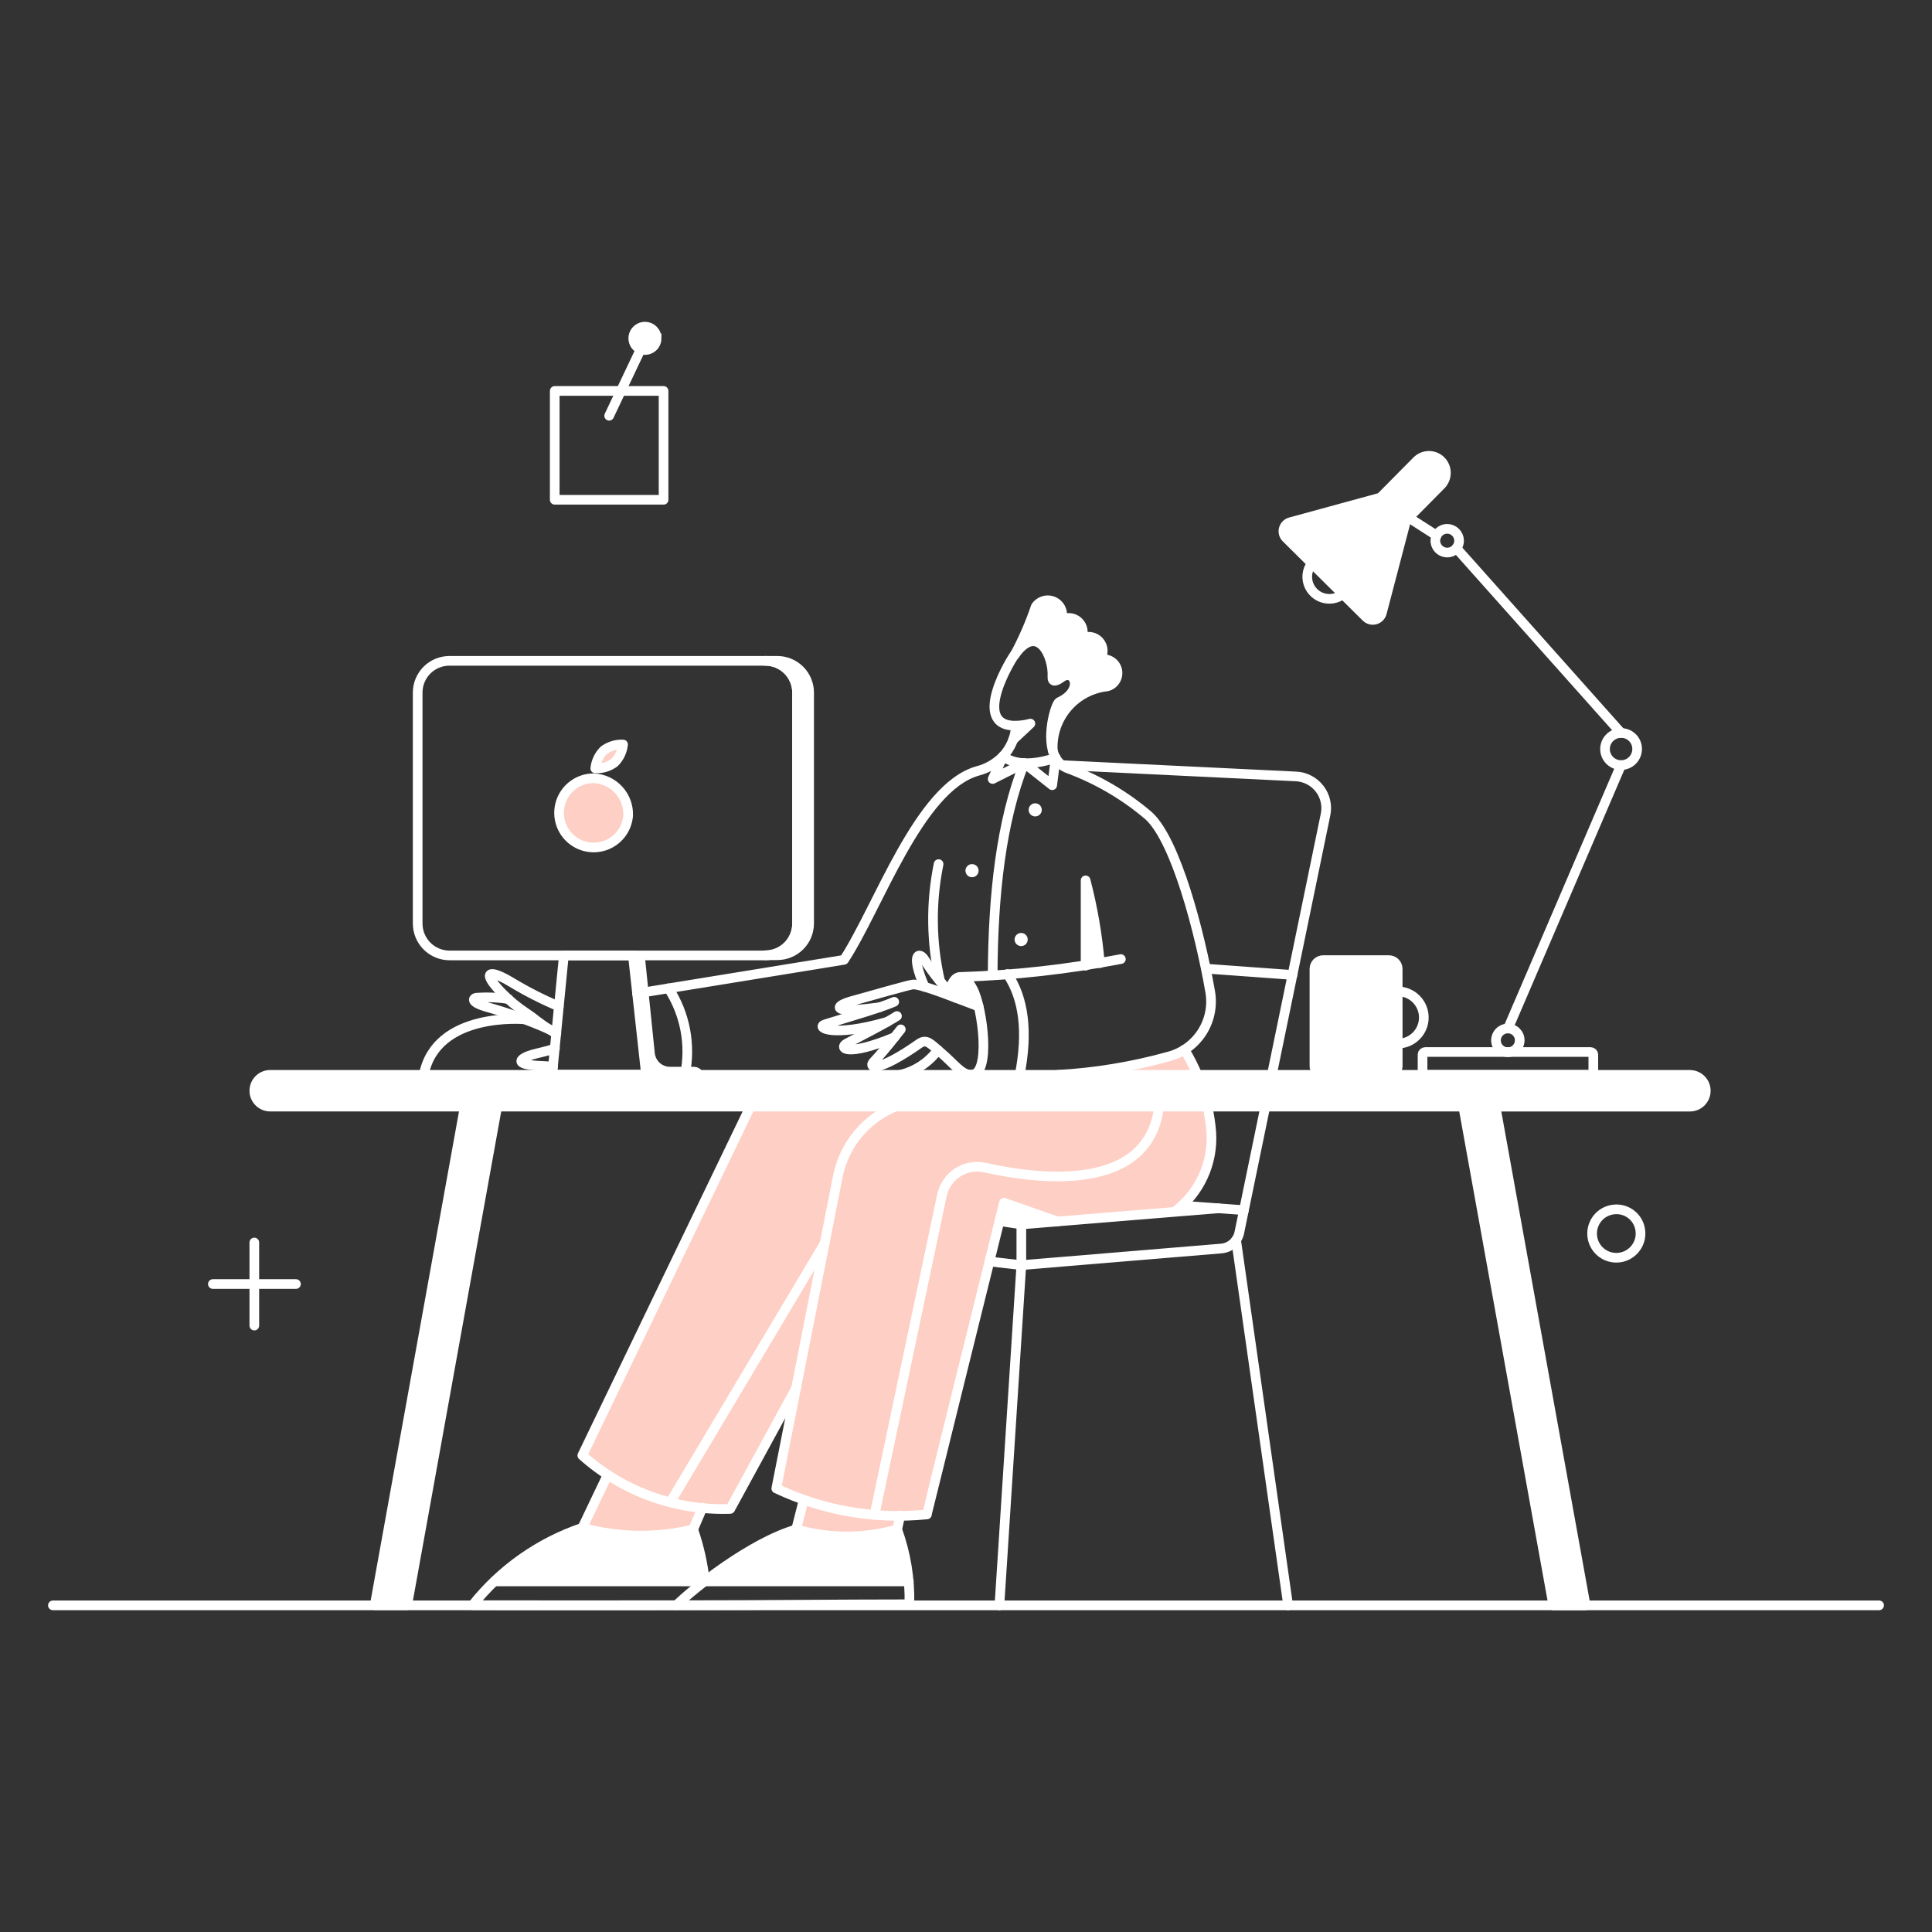 <svg xmlns="http://www.w3.org/2000/svg" fill="none" viewBox="-0.5 -0.5 200 200" height="200" width="200" id="Office-Desk--Streamline-Bangalore.svg"><rect x="-0.5" y="-0.5" width="200" height="200" fill="#333333" stroke="none"/><desc>Office Desk Streamline Illustration: https://streamlinehq.com</desc><g id="Office-Desk--Streamline-Bangalore.svg"><g id="color 2"><path id="Vector" fill="#fecfc400" d="M122.11 108.157c-2.374 1.463 -9.902 2.431 -13.101 2.609h14.428c-0.38 -0.899 -0.823 -1.772 -1.326 -2.609Z" stroke-width="1"></path><path id="Vector_2" fill="#fecfc400" d="M124.474 114.057H77.173l-17.393 36.11c0.825 0.729 1.702 1.398 2.624 2.001l-2.605 5.484c3.742 1.028 7.685 1.087 11.456 0.17l0.959 -2.238c0.956 0.094 1.918 0.134 2.879 0.12l6.812 -12.466 -2.048 10.348c0.92 0.454 1.867 0.853 2.835 1.194l-0.755 3.04c3.41 0.974 7.025 0.974 10.436 0l0.32 -1.432c0.914 -0.006 1.835 -0.042 2.761 -0.118l7.505 -30.361 2.269 0.34 15.786 -1.267c3.246 -2.654 4.66 -5.952 3.461 -10.925Z" stroke-width="1"></path><path id="Vector_3" fill="#fecfc400" d="M64.526 83.941c-0.057 0.694 -0.315 1.355 -0.742 1.905 -0.427 0.549 -1.005 0.962 -1.663 1.189 -0.658 0.226 -1.368 0.256 -2.042 0.086 -0.675 -0.17 -1.285 -0.533 -1.757 -1.045 -0.472 -0.512 -0.784 -1.149 -0.899 -1.836 -0.115 -0.686 -0.028 -1.391 0.251 -2.029 0.279 -0.637 0.738 -1.18 1.32 -1.561 0.582 -0.381 1.263 -0.584 1.959 -0.585 0.988 0.04 1.919 0.471 2.589 1.198 0.67 0.727 1.024 1.69 0.984 2.677Z" stroke-width="1"></path><path id="Vector_4" fill="#fecfc400" d="M63.108 78.44c-0.573 0.423 -1.274 0.637 -1.985 0.605 0.07 -0.708 0.384 -1.37 0.889 -1.872 0.573 -0.423 1.274 -0.637 1.985 -0.605 -0.07 0.708 -0.384 1.37 -0.889 1.872Z" stroke-width="1"></path></g><g id="color 1"><path id="Vector_5" fill="#ffffff00" d="M104.68 74.625c-0.032 0.497 -0.132 0.987 -0.298 1.456l1.815 -1.701c-0.494 0.145 -1.003 0.227 -1.516 0.246Z" stroke-width="1"></path><path id="Vector_6" fill="#ffffff00" d="M111.902 90.652v8.81c0.492 -0.076 0.983 -0.151 1.475 -0.246 -0.263 -2.889 -0.756 -5.753 -1.475 -8.564Z" stroke-width="1"></path><path id="Vector_7" fill="#ffffff00" d="m100.88 103.716 -2.306 -0.851c-0.265 -0.227 -0.529 -0.473 -0.775 -0.718 0.607 -2.628 2.231 -1.645 3.082 1.569Z" stroke-width="1"></path><path id="Vector_8" fill="#ffffff00" d="M83.261 71.199v23.896c-0 0.872 -0.347 1.709 -0.964 2.325 -0.617 0.617 -1.453 0.963 -2.325 0.964h-1.248c0.872 -0.001 1.709 -0.347 2.325 -0.964 0.617 -0.617 0.964 -1.453 0.964 -2.325V71.199c-0 -0.872 -0.347 -1.709 -0.964 -2.325 -0.617 -0.617 -1.453 -0.964 -2.325 -0.964h1.248c0.872 0 1.709 0.347 2.325 0.964 0.617 0.617 0.964 1.453 0.964 2.325Z" stroke-width="1"></path><path id="Vector_9" fill="#ffffff00" d="M71.332 109.936h-2.458c-0.394 0.004 -0.776 -0.139 -1.07 -0.401 -0.294 -0.263 -0.48 -0.625 -0.522 -1.017L66.246 98.406h-1.248l1.38 12.591h5.993c0.003 -0.138 -0.022 -0.276 -0.073 -0.404s-0.127 -0.246 -0.224 -0.344c-0.097 -0.099 -0.212 -0.177 -0.34 -0.231 -0.127 -0.054 -0.264 -0.082 -0.403 -0.082Z" stroke-width="1"></path><path id="Vector_10" fill="#ffffff00" d="M113.32 67.796c0.223 -0.268 0.343 -0.607 0.338 -0.956 -0.005 -0.349 -0.133 -0.685 -0.364 -0.947 -0.23 -0.262 -0.546 -0.433 -0.892 -0.483 -0.345 -0.05 -0.697 0.026 -0.992 0.212 0.16 -0.288 0.218 -0.621 0.165 -0.946 -0.052 -0.325 -0.212 -0.623 -0.455 -0.845 -0.243 -0.223 -0.552 -0.357 -0.881 -0.382 -0.328 -0.025 -0.655 0.061 -0.928 0.245 0.882 -1.587 -1.646 -2.943 -2.587 -1.418 -0.582 1.722 -1.309 3.392 -2.174 4.991 2.42 -3.383 4.046 0.208 3.894 2.325 0.019 0.416 0.227 0.529 0.907 0.038 1.399 -1.021 2.401 1.361 -0.208 2.533 -0.804 1.546 -1.039 3.327 -0.662 5.029 -0.019 -0.265 -0.321 -5.539 5.634 -6.636 0.308 -0.065 0.585 -0.234 0.784 -0.478 0.199 -0.244 0.308 -0.549 0.31 -0.864 0.002 -0.23 -0.05 -0.457 -0.152 -0.664 -0.101 -0.206 -0.251 -0.386 -0.435 -0.524s-0.398 -0.231 -0.625 -0.271c-0.227 -0.04 -0.46 -0.026 -0.68 0.04Z" stroke-width="1"></path><path id="Vector_11" fill="#ffffff00" d="M107.346 83.336c0 0.18 -0.072 0.354 -0.199 0.481 -0.128 0.128 -0.301 0.199 -0.482 0.199s-0.353 -0.072 -0.482 -0.199c-0.127 -0.128 -0.199 -0.301 -0.199 -0.481 0 -0.18 0.072 -0.354 0.199 -0.481 0.128 -0.128 0.301 -0.199 0.482 -0.199s0.353 0.072 0.482 0.199c0.127 0.128 0.199 0.301 0.199 0.481Z" stroke-width="1"></path><path id="Vector_12" fill="#ffffff00" d="M100.804 89.632c0 0.18 -0.072 0.354 -0.199 0.481 -0.128 0.128 -0.301 0.199 -0.482 0.199s-0.353 -0.072 -0.482 -0.199c-0.127 -0.128 -0.199 -0.301 -0.199 -0.481 0 -0.18 0.072 -0.354 0.199 -0.481 0.128 -0.128 0.301 -0.199 0.482 -0.199s0.353 0.072 0.482 0.199c0.127 0.128 0.199 0.301 0.199 0.481Z" stroke-width="1"></path><path id="Vector_13" fill="#ffffff00" d="M105.89 96.759c0 0.18 -0.072 0.354 -0.199 0.481 -0.128 0.128 -0.301 0.199 -0.482 0.199s-0.353 -0.072 -0.482 -0.199c-0.127 -0.128 -0.199 -0.301 -0.199 -0.481 0 -0.18 0.072 -0.354 0.199 -0.481 0.128 -0.128 0.301 -0.199 0.482 -0.199s0.353 0.072 0.482 0.199c0.127 0.128 0.199 0.301 0.199 0.481Z" stroke-width="1"></path><path id="Vector_14" fill="#ffffff00" d="M143.28 98.895h-6.806c-0.241 0 -0.472 0.096 -0.642 0.266 -0.17 0.17 -0.266 0.401 -0.266 0.642v10.057c0 0.241 0.096 0.472 0.266 0.642 0.17 0.17 0.401 0.266 0.642 0.266H143.28c0.24 -0.003 0.469 -0.1 0.638 -0.27 0.17 -0.169 0.267 -0.398 0.27 -0.638V99.798c-0.001 -0.24 -0.098 -0.47 -0.267 -0.639 -0.17 -0.169 -0.401 -0.264 -0.641 -0.264Z" stroke-width="1"></path><path id="Vector_15" fill="#ffffff00" d="m142.285 51.043 -9.207 2.514c-0.164 0.044 -0.314 0.131 -0.435 0.252 -0.12 0.121 -0.207 0.271 -0.252 0.436 -0.044 0.165 -0.044 0.338 0 0.503 0.045 0.165 0.131 0.315 0.252 0.436l8.28 8.205c0.12 0.12 0.271 0.207 0.436 0.251 0.164 0.044 0.338 0.044 0.502 0 0.165 -0.044 0.315 -0.131 0.436 -0.251 0.12 -0.12 0.207 -0.271 0.252 -0.435l2.458 -9.377L142.285 51.043Z" stroke-width="1"></path><path id="Vector_16" fill="#ffffff00" d="M148.664 47.197c-0.165 -0.163 -0.361 -0.292 -0.576 -0.379 -0.214 -0.087 -0.444 -0.131 -0.676 -0.129 -0.232 0.002 -0.462 0.049 -0.675 0.14 -0.214 0.09 -0.407 0.222 -0.569 0.387l-3.838 3.876 2.587 2.401 3.762 -3.8c0.324 -0.335 0.505 -0.784 0.502 -1.251 -0.003 -0.467 -0.19 -0.914 -0.518 -1.244Z" stroke-width="1"></path><path id="Vector_17" fill="#ffffff00" d="M67.475 34.527c-0.001 0.239 -0.072 0.473 -0.205 0.672 -0.133 0.199 -0.323 0.353 -0.544 0.444 -0.221 0.091 -0.464 0.114 -0.699 0.067 -0.235 -0.047 -0.45 -0.163 -0.619 -0.332 -0.169 -0.17 -0.284 -0.385 -0.33 -0.62 -0.046 -0.235 -0.022 -0.478 0.07 -0.699 0.092 -0.221 0.247 -0.41 0.447 -0.542 0.199 -0.133 0.433 -0.203 0.672 -0.203 0.159 -0 0.317 0.031 0.464 0.092 0.147 0.061 0.28 0.15 0.393 0.263 0.112 0.113 0.201 0.247 0.261 0.394 0.06 0.147 0.091 0.305 0.09 0.464Z" stroke-width="1"></path><path id="Vector_18" fill="#ffffff00" d="M92.373 157.822c-3.41 0.974 -7.025 0.974 -10.436 0 -3.195 0.926 -9.471 5.388 -9.471 5.388h21.117c-0.2 -1.836 -0.606 -3.643 -1.21 -5.388Z" stroke-width="1"></path><path id="Vector_19" fill="#ffffff00" d="M71.256 157.822c-3.771 0.916 -7.714 0.858 -11.456 -0.17 -3.426 1.123 -6.546 3.026 -9.112 5.558h21.76c-0.265 -1.823 -0.663 -3.624 -1.191 -5.388Z" stroke-width="1"></path><path id="Vector_20" fill="#ffffff00" d="m108.971 125.948 -3.743 0.302 -2.269 -0.34 0.473 -1.909 5.539 1.947Z" stroke-width="1"></path><path id="Vector_21" fill="#ffffff00" d="M174.439 110.767H27.472c-0.436 0 -0.855 0.173 -1.163 0.482 -0.308 0.308 -0.482 0.727 -0.482 1.163 0 0.436 0.173 0.855 0.482 1.163 0.308 0.308 0.727 0.482 1.163 0.482h20.142l-9.271 51.327c-0.016 0.094 -0.022 0.189 -0.019 0.284h3.327l9.317 -51.611h100.01l9.32 51.63h3.327c-0.019 -0.095 -0.019 -0.189 -0.038 -0.298l-9.27 -51.327h20.122c0.436 0 0.855 -0.173 1.163 -0.482 0.308 -0.308 0.482 -0.727 0.482 -1.163 0 -0.436 -0.173 -0.855 -0.482 -1.163 -0.308 -0.308 -0.727 -0.482 -1.163 -0.482v-0.004Z" stroke-width="1"></path></g><g id="outlines"><path id="Vector_22" stroke="#ffffff" d="M67.475 34.527c-0.001 0.239 -0.072 0.473 -0.205 0.672 -0.133 0.199 -0.323 0.353 -0.544 0.444 -0.221 0.091 -0.464 0.114 -0.699 0.067 -0.235 -0.047 -0.45 -0.163 -0.619 -0.332 -0.169 -0.17 -0.284 -0.385 -0.33 -0.62 -0.046 -0.235 -0.022 -0.478 0.07 -0.699 0.092 -0.221 0.247 -0.41 0.447 -0.542 0.199 -0.133 0.433 -0.203 0.672 -0.203 0.159 -0 0.317 0.031 0.464 0.092 0.147 0.061 0.28 0.15 0.393 0.263 0.112 0.113 0.201 0.247 0.261 0.394 0.06 0.147 0.091 0.305 0.09 0.464Z" stroke-width="1"></path><path id="Vector_23" stroke="#ffffff" stroke-linejoin="round" d="M148.664 47.197c-0.165 -0.163 -0.361 -0.292 -0.576 -0.379 -0.214 -0.087 -0.444 -0.131 -0.676 -0.129 -0.232 0.002 -0.462 0.049 -0.675 0.14 -0.214 0.09 -0.407 0.222 -0.569 0.387l-3.838 3.876 2.587 2.401 3.762 -3.8c0.324 -0.335 0.505 -0.784 0.502 -1.251 -0.003 -0.467 -0.19 -0.914 -0.518 -1.244Z" stroke-width="1"></path><path id="Vector_24" stroke="#ffffff" stroke-linejoin="round" d="M174.439 110.767H27.472c-0.436 0 -0.855 0.173 -1.163 0.482 -0.308 0.308 -0.482 0.727 -0.482 1.163 0 0.436 0.173 0.855 0.482 1.163 0.308 0.308 0.727 0.482 1.163 0.482h20.142l-9.271 51.327c-0.016 0.094 -0.022 0.189 -0.019 0.284h3.327l9.317 -51.611h100.01l9.32 51.63h3.327c-0.019 -0.095 -0.019 -0.189 -0.038 -0.298l-9.27 -51.327h20.122c0.436 0 0.855 -0.173 1.163 -0.482 0.308 -0.308 0.482 -0.727 0.482 -1.163 0 -0.436 -0.173 -0.855 -0.482 -1.163 -0.308 -0.308 -0.727 -0.482 -1.163 -0.482v-0.004Z" stroke-width="1"></path><path id="Vector_25" stroke="#ffffff" stroke-linecap="round" stroke-linejoin="round" d="M96.589 108.196c-0.785 1.063 -1.864 1.873 -3.103 2.329 -1.24 0.457 -2.586 0.541 -3.873 0.242" stroke-width="1"></path><path id="Vector_26" stroke="#ffffff" stroke-linecap="round" stroke-linejoin="round" d="M53.83 105.02s-9.193 -0.85 -10.459 5.747" stroke-width="1"></path><path id="Vector_27" stroke="#ffffff" stroke-linecap="round" stroke-linejoin="round" d="M57.096 106.495c-0.284 -0.151 -0.512 -0.298 -0.737 -0.435 -1.069 -0.646 -1.456 -1.078 -2.401 -1.701 -0.909 -0.603 -1.752 -1.299 -2.514 -2.08 -2.099 -2.154 -1.399 -2.533 0.964 -1.115 0.014 0.002 0.028 0.009 0.038 0.019 1.569 0.95 3.206 1.785 4.896 2.496" stroke-width="1"></path><path id="Vector_28" stroke="#ffffff" stroke-linecap="round" stroke-linejoin="round" d="M56.359 106.06c-2.066 -0.913 -4.194 -1.679 -6.368 -2.288 -1.833 -0.515 -1.512 -0.928 -1.21 -0.983 1.117 -0.085 2.24 -0.041 3.346 0.132" stroke-width="1"></path><path id="Vector_29" stroke="#ffffff" stroke-linecap="round" stroke-linejoin="round" d="M56.756 109.936c-0.416 -0.057 -0.813 -0.083 -1.153 -0.095 -3.269 -0.119 -2.116 -0.847 -0.983 -1.172 0.587 -0.168 1.55 -0.359 2.325 -0.624" stroke-width="1"></path><path id="Vector_30" stroke="#ffffff" stroke-linecap="round" stroke-linejoin="round" d="m127.46 127.876 5.388 37.81" stroke-width="1"></path><path id="Vector_31" stroke="#ffffff" stroke-linecap="round" stroke-linejoin="round" d="m133.302 100.426 -8.848 -0.643" stroke-width="1"></path><path id="Vector_32" stroke="#ffffff" stroke-linecap="round" stroke-linejoin="round" d="m92.693 156.39 -0.32 1.432" stroke-width="1"></path><path id="Vector_33" stroke="#ffffff" stroke-linecap="round" stroke-linejoin="round" d="m81.918 157.822 0.774 -3.04" stroke-width="1"></path><path id="Vector_34" stroke="#ffffff" stroke-linecap="round" stroke-linejoin="round" d="m72.22 155.572 -0.964 2.25" stroke-width="1"></path><path id="Vector_35" stroke="#ffffff" stroke-linecap="round" stroke-linejoin="round" d="m59.781 157.671 2.624 -5.503" stroke-width="1"></path><path id="Vector_36" stroke="#ffffff" stroke-linecap="round" stroke-linejoin="round" d="m81.918 143.189 -6.825 12.515c-5.627 0.193 -11.112 -1.79 -15.313 -5.538l17.393 -36.11" stroke-width="1"></path><path id="Vector_37" stroke="#ffffff" stroke-linecap="round" stroke-linejoin="round" d="m90.029 156.314 6.976 -33.07c0.101 -0.484 0.298 -0.941 0.578 -1.348 0.28 -0.406 0.638 -0.753 1.053 -1.021s0.879 -0.45 1.365 -0.536c0.487 -0.087 0.985 -0.076 1.467 0.032 5.87 1.312 16.904 2.518 18.014 -6.27" stroke-width="1"></path><path id="Vector_38" stroke="#ffffff" stroke-linecap="round" stroke-linejoin="round" d="m65.443 102.342 21.428 -3.482c3.535 -5.373 7.734 -17.818 13.82 -19.548 0.998 -0.255 1.906 -0.778 2.628 -1.512" stroke-width="1"></path><path id="Vector_39" stroke="#ffffff" stroke-linecap="round" stroke-linejoin="round" d="M104.68 74.625c0.501 -0.018 0.999 -0.091 1.484 -0.219l-1.791 1.675" stroke-width="1"></path><path id="Vector_40" stroke="#ffffff" stroke-linecap="round" stroke-linejoin="round" d="M108.782 77.948c0.293 0.538 0.779 0.943 1.361 1.134 3.024 1.129 5.827 2.779 8.28 4.876 2.8 2.569 5.273 11.983 6.352 18.187 0.261 1.459 -0.039 2.961 -0.838 4.209 -0.799 1.248 -2.039 2.148 -3.473 2.521 -3.74 1.039 -7.581 1.673 -11.456 1.89" stroke-width="1"></path><path id="Vector_41" stroke="#ffffff" stroke-linecap="round" stroke-linejoin="round" d="M115.531 98.782c-5.487 1.059 -11.05 1.678 -16.636 1.853" stroke-width="1"></path><path id="Vector_42" stroke="#ffffff" stroke-linecap="round" stroke-linejoin="round" d="M113.357 99.201c-0.246 -2.891 -0.739 -5.757 -1.475 -8.564v8.829" stroke-width="1"></path><path id="Vector_43" stroke="#ffffff" stroke-linecap="round" stroke-linejoin="round" d="M68.704 101.806c1.722 2.641 2.334 5.854 1.701 8.942" stroke-width="1"></path><path id="Vector_44" stroke="#ffffff" stroke-linecap="round" stroke-linejoin="round" d="M92.07 103.205c-1.456 0.643 -5.18 1.702 -7.184 2.344 -0.945 0.298 0.737 1.38 6.447 -0.265" stroke-width="1"></path><path id="Vector_45" stroke="#ffffff" stroke-linecap="round" stroke-linejoin="round" d="M92.354 104.68c-1.38 0.87 -3.383 1.871 -5.199 2.836 -0.851 0.453 -0.076 1.437 4.953 -0.643" stroke-width="1"></path><path id="Vector_46" stroke="#ffffff" stroke-linecap="round" stroke-linejoin="round" d="M92.751 106.06c-0.796 0.983 -1.486 1.936 -2.817 3.365 -0.62 0.666 0.518 1.07 4.726 -1.89 0.776 -0.546 1.194 0.053 2.212 0.907 1.346 1.129 2.25 2.439 3.233 2.306" stroke-width="1"></path><path id="Vector_47" stroke="#ffffff" stroke-linecap="round" stroke-linejoin="round" d="M95.209 101.655c-1.512 -3.482 -0.529 -3.682 0 -2.798 0.897 1.449 1.984 2.77 3.231 3.931" stroke-width="1"></path><path id="Vector_48" stroke="#ffffff" stroke-linecap="round" stroke-linejoin="round" d="M97.799 102.147c0.472 -2.05 1.565 -1.902 2.427 -0.213 0.995 1.954 1.902 8.834 -0.177 8.834" stroke-width="1"></path><path id="Vector_49" stroke="#ffffff" stroke-linecap="round" stroke-linejoin="round" d="M100.81 103.69c-2.224 -0.83 -5.792 -2.281 -6.755 -2.281 -0.359 0 -4.462 1.194 -6.447 1.739 -1.304 0.36 -1.927 0.962 0.189 0.889 0.889 -0.031 1.872 -0.151 2.76 -0.265" stroke-width="1"></path><path id="Vector_50" stroke="#ffffff" stroke-linecap="round" stroke-linejoin="round" d="M96.664 88.953c-0.82 4.003 -0.768 8.136 0.151 12.118" stroke-width="1"></path><path id="Vector_51" stroke="#ffffff" stroke-linecap="round" stroke-linejoin="round" d="M66.378 110.748h-9.717l1.21 -12.345h7.146l1.361 12.345Z" stroke-width="1"></path><path id="Vector_52" stroke="#ffffff" stroke-linecap="round" stroke-linejoin="round" d="M64.526 83.941c-0.057 0.694 -0.315 1.355 -0.742 1.905 -0.427 0.549 -1.005 0.962 -1.663 1.189 -0.658 0.226 -1.368 0.256 -2.042 0.086 -0.675 -0.17 -1.285 -0.533 -1.757 -1.045 -0.472 -0.512 -0.784 -1.149 -0.899 -1.836 -0.115 -0.686 -0.028 -1.391 0.251 -2.029 0.279 -0.637 0.738 -1.18 1.32 -1.561 0.582 -0.381 1.263 -0.584 1.959 -0.585 0.988 0.04 1.919 0.471 2.589 1.198 0.67 0.727 1.024 1.69 0.984 2.677v0Z" stroke-width="1"></path><path id="Vector_53" stroke="#ffffff" stroke-linecap="round" stroke-linejoin="round" d="M63.108 78.44c-0.573 0.423 -1.274 0.637 -1.985 0.605 0.07 -0.708 0.384 -1.37 0.889 -1.872 0.573 -0.423 1.274 -0.637 1.985 -0.605 -0.07 0.708 -0.384 1.37 -0.889 1.872Z" stroke-width="1"></path><path id="Vector_54" stroke="#ffffff" stroke-linecap="round" stroke-linejoin="round" d="M104.548 67.286c0.863 -1.6 1.59 -3.269 2.174 -4.991 0.18 -0.264 0.44 -0.465 0.741 -0.571 0.301 -0.107 0.629 -0.114 0.935 -0.021 0.306 0.093 0.574 0.281 0.766 0.537 0.191 0.256 0.296 0.567 0.298 0.887 -0.002 0.205 -0.054 0.406 -0.151 0.586 0.274 -0.183 0.6 -0.27 0.928 -0.245 0.328 0.025 0.638 0.16 0.881 0.382 0.242 0.223 0.403 0.52 0.455 0.845 0.053 0.325 -0.005 0.658 -0.165 0.946 0.295 -0.187 0.647 -0.262 0.992 -0.212 0.345 0.05 0.662 0.221 0.892 0.483 0.231 0.262 0.359 0.598 0.364 0.947 0.005 0.349 -0.115 0.688 -0.338 0.956 0.182 -0.059 0.373 -0.08 0.564 -0.063 0.19 0.017 0.375 0.072 0.543 0.161 0.169 0.09 0.317 0.212 0.438 0.36 0.12 0.148 0.21 0.319 0.264 0.502 0.053 0.183 0.069 0.376 0.047 0.565 -0.023 0.19 -0.083 0.373 -0.177 0.539 -0.095 0.166 -0.221 0.311 -0.373 0.428 -0.151 0.116 -0.324 0.201 -0.509 0.249 -1.61 0.174 -3.092 0.959 -4.141 2.194 -1.048 1.235 -1.582 2.825 -1.492 4.442" stroke-width="1"></path><path id="Vector_55" stroke="#ffffff" stroke-linecap="round" stroke-linejoin="round" d="m108.782 77.948 -0.359 2.836 -2.892 -2.288 -3.271 1.645 1.059 -2.344" stroke-width="1"></path><path id="Vector_56" stroke="#ffffff" stroke-linecap="round" stroke-linejoin="round" d="M105.531 78.497c-2.382 6.012 -3.233 13.555 -3.271 21.949" stroke-width="1"></path><path id="Vector_57" stroke="#ffffff" stroke-linecap="round" stroke-linejoin="round" d="M144.191 102.128c0.717 0 1.405 0.285 1.911 0.792 0.507 0.506 0.792 1.194 0.792 1.911 0 0.717 -0.285 1.405 -0.792 1.911 -0.506 0.507 -1.194 0.792 -1.911 0.792" stroke-width="1"></path><path id="Vector_58" stroke="#ffffff" stroke-linecap="round" stroke-linejoin="round" d="M168.976 77.041c0 0.329 -0.098 0.651 -0.281 0.924 -0.182 0.274 -0.443 0.487 -0.746 0.613 -0.304 0.126 -0.639 0.159 -0.961 0.095 -0.323 -0.064 -0.619 -0.223 -0.852 -0.455 -0.233 -0.233 -0.391 -0.529 -0.456 -0.852 -0.064 -0.323 -0.031 -0.657 0.095 -0.961 0.126 -0.304 0.339 -0.564 0.613 -0.747 0.274 -0.183 0.595 -0.28 0.924 -0.28 0.219 -0.001 0.436 0.041 0.638 0.124 0.203 0.083 0.387 0.206 0.541 0.36 0.155 0.155 0.278 0.339 0.36 0.541 0.084 0.202 0.125 0.419 0.124 0.638v0Z" stroke-width="1"></path><path id="Vector_59" stroke="#ffffff" stroke-linecap="round" stroke-linejoin="round" d="M155.61 105.966 167.312 78.704" stroke-width="1"></path><path id="Vector_60" stroke="#ffffff" stroke-linecap="round" stroke-linejoin="round" d="m167.312 75.377 -17.052 -19.132" stroke-width="1"></path><path id="Vector_61" stroke="#ffffff" stroke-linecap="round" stroke-linejoin="round" d="m148.218 54.941 -2.892 -1.853" stroke-width="1"></path><path id="Vector_62" stroke="#ffffff" stroke-linecap="round" stroke-linejoin="round" d="M138.52 61.009c-0.306 0.239 -0.67 0.396 -1.055 0.457 -0.384 0.06 -0.777 0.021 -1.142 -0.113 -0.366 -0.134 -0.691 -0.36 -0.944 -0.655 -0.255 -0.295 -0.429 -0.65 -0.507 -1.031 -0.067 -0.322 -0.062 -0.654 0.013 -0.974 0.076 -0.32 0.219 -0.62 0.422 -0.878" stroke-width="1"></path><path id="Vector_63" stroke="#ffffff" stroke-linecap="round" stroke-linejoin="round" d="M150.544 55.47c0 0.243 -0.072 0.481 -0.207 0.683 -0.135 0.202 -0.327 0.36 -0.551 0.453 -0.225 0.093 -0.472 0.117 -0.71 0.07 -0.238 -0.047 -0.458 -0.164 -0.629 -0.336 -0.172 -0.172 -0.29 -0.391 -0.336 -0.629 -0.048 -0.238 -0.023 -0.485 0.07 -0.71 0.094 -0.225 0.251 -0.417 0.453 -0.552s0.44 -0.207 0.683 -0.207c0.324 0.004 0.635 0.135 0.865 0.364 0.229 0.23 0.36 0.54 0.364 0.864v0Z" stroke-width="1"></path><path id="Vector_64" stroke="#ffffff" stroke-linecap="round" stroke-linejoin="round" d="M156.82 107.194c0 0.243 -0.072 0.481 -0.207 0.683 -0.135 0.202 -0.327 0.36 -0.551 0.453 -0.225 0.093 -0.472 0.117 -0.71 0.07 -0.238 -0.047 -0.458 -0.164 -0.629 -0.336 -0.172 -0.171 -0.29 -0.391 -0.336 -0.629 -0.048 -0.239 -0.023 -0.486 0.07 -0.71 0.093 -0.224 0.251 -0.416 0.453 -0.551 0.202 -0.135 0.44 -0.207 0.683 -0.207 0.161 0 0.321 0.031 0.471 0.093 0.149 0.062 0.285 0.152 0.399 0.267 0.114 0.114 0.205 0.25 0.267 0.399 0.062 0.149 0.093 0.309 0.093 0.471Z" stroke-width="1"></path><path id="Vector_65" stroke="#ffffff" stroke-linecap="round" stroke-linejoin="round" d="m105.228 130.466 -2.269 35.22" stroke-width="1"></path><path id="Vector_66" stroke="#ffffff" stroke-linecap="round" stroke-linejoin="round" d="M68.193 51.236H56.926V39.968h11.267v11.267Z" stroke-width="1"></path><path id="Vector_67" stroke="#ffffff" stroke-linecap="round" stroke-linejoin="round" d="m62.56 42.539 3.289 -6.938" stroke-width="1"></path><path id="Vector_68" stroke="#ffffff" stroke-linecap="round" stroke-linejoin="round" d="M30.138 132.423h-8.602" stroke-width="1"></path><path id="Vector_69" stroke="#ffffff" stroke-linecap="round" stroke-linejoin="round" d="M25.827 136.724v-8.602" stroke-width="1"></path><path id="Vector_70" stroke="#ffffff" stroke-linecap="round" stroke-linejoin="round" d="M169.316 126.969c0.045 0.494 -0.058 0.989 -0.295 1.424 -0.237 0.436 -0.598 0.791 -1.037 1.021 -0.439 0.231 -0.935 0.325 -1.428 0.274 -0.494 -0.053 -0.959 -0.25 -1.34 -0.567 -0.38 -0.317 -0.659 -0.74 -0.799 -1.215 -0.14 -0.476 -0.136 -0.982 0.011 -1.455 0.147 -0.474 0.432 -0.893 0.817 -1.204 0.386 -0.311 0.855 -0.501 1.348 -0.546 0.328 -0.034 0.66 -0.001 0.976 0.096 0.315 0.097 0.608 0.255 0.862 0.467 0.254 0.211 0.463 0.471 0.615 0.764 0.151 0.293 0.243 0.613 0.27 0.942v0Z" stroke-width="1"></path><path id="Vector_71" stroke="#ffffff" stroke-linecap="round" stroke-linejoin="round" d="M4.975 165.686h189.05" stroke-width="1"></path><path id="Vector_72" stroke="#ffffff" stroke-linecap="round" stroke-linejoin="round" d="M72.466 163.21h21.117" stroke-width="1"></path><path id="Vector_73" stroke="#ffffff" stroke-linecap="round" stroke-linejoin="round" d="M50.668 163.21h21.76" stroke-width="1"></path><path id="Vector_74" stroke="#ffffff" stroke-linecap="round" stroke-linejoin="round" d="M72.465 163.18c-0.2 -1.826 -0.606 -3.624 -1.209 -5.359 -3.771 0.916 -7.714 0.858 -11.456 -0.17 -4.485 1.523 -8.437 4.306 -11.381 8.017 8.734 0 14.538 0.019 21.117 0" stroke-width="1"></path><path id="Vector_75" stroke="#ffffff" stroke-linecap="round" stroke-linejoin="round" d="M92.373 157.822c-3.41 0.974 -7.025 0.974 -10.436 0 -4.708 1.365 -10.733 6.177 -12.402 7.846 9.982 0 16.258 -0.095 24.104 -0.095 0.069 -2.641 -0.361 -5.271 -1.267 -7.751Z" stroke-width="1"></path><path id="Vector_76" stroke="#ffffff" stroke-linecap="round" stroke-linejoin="round" d="m102.96 125.91 0.473 -1.909 5.539 1.947" stroke-width="1"></path><path id="Vector_77" stroke="#ffffff" stroke-linecap="round" stroke-linejoin="round" d="m102.96 125.91 2.269 0.34 20.414 -1.668" stroke-width="1"></path><path id="Vector_78" stroke="#ffffff" stroke-linecap="round" stroke-linejoin="round" d="m128.273 124.776 -6.428 -0.473" stroke-width="1"></path><path id="Vector_79" stroke="#ffffff" stroke-linecap="round" stroke-linejoin="round" d="m68.893 155.005 15.994 -26.826" stroke-width="1"></path><path id="Vector_80" stroke="#ffffff" stroke-linecap="round" stroke-linejoin="round" d="M103.791 100.332c1.701 2.514 2.136 5.993 1.267 10.436" stroke-width="1"></path><path id="Vector_81" stroke="#ffffff" stroke-linecap="round" stroke-linejoin="round" d="m101.92 130.088 3.308 0.378 20.696 -1.72c0.435 -0.034 0.848 -0.204 1.18 -0.486 0.332 -0.282 0.568 -0.661 0.673 -1.084l8.942 -43.349c0.098 -0.465 0.093 -0.946 -0.015 -1.409 -0.106 -0.463 -0.312 -0.898 -0.604 -1.273 -0.292 -0.376 -0.661 -0.684 -1.083 -0.903 -0.422 -0.219 -0.887 -0.344 -1.361 -0.366L109.425 78.704" stroke-width="1"></path><path id="Vector_82" stroke="#ffffff" stroke-linecap="round" stroke-linejoin="round" d="M94.074 113.49c-1.936 0.373 -3.717 1.315 -5.114 2.706 -1.398 1.391 -2.348 3.167 -2.731 5.101l-6.368 32.29c4.857 2.298 10.25 3.228 15.597 2.687 0 -0.094 5.79 -23.443 7.505 -30.361" stroke-width="1"></path><path id="Vector_83" stroke="#ffffff" stroke-linecap="round" stroke-linejoin="round" d="M78.723 67.91c0.872 0 1.709 0.347 2.325 0.964 0.617 0.617 0.964 1.453 0.964 2.325v23.915c0 0.873 -0.346 1.71 -0.963 2.327 -0.617 0.617 -1.453 0.964 -2.326 0.965H46.037c-0.873 -0 -1.711 -0.347 -2.329 -0.963 -0.618 -0.617 -0.967 -1.453 -0.97 -2.326V71.199c-0.001 -0.432 0.084 -0.859 0.248 -1.258 0.165 -0.399 0.406 -0.762 0.711 -1.067 0.305 -0.306 0.667 -0.548 1.066 -0.713 0.399 -0.165 0.826 -0.251 1.258 -0.251h32.702Z" stroke-width="1"></path><path id="Vector_84" stroke="#ffffff" stroke-linecap="round" stroke-linejoin="round" d="M83.261 71.199v23.896c-0 0.872 -0.347 1.709 -0.964 2.325 -0.617 0.617 -1.453 0.964 -2.325 0.964h-1.248c0.872 -0 1.709 -0.347 2.325 -0.964 0.617 -0.617 0.964 -1.453 0.964 -2.325V71.199c-0 -0.872 -0.347 -1.709 -0.964 -2.325 -0.617 -0.617 -1.453 -0.964 -2.325 -0.964h1.248c0.872 0 1.709 0.347 2.325 0.964 0.617 0.617 0.964 1.453 0.964 2.325v0Z" stroke-width="1"></path><path id="Vector_85" stroke="#ffffff" stroke-linecap="round" stroke-linejoin="round" d="M109.351 69.65c1.393 -1.027 2.388 1.346 -0.208 2.533 -0.361 0.165 -1.475 3.8 -0.359 5.771 -1.781 0.586 -3.932 0.935 -5.464 -0.151 0.809 -0.869 1.29 -1.993 1.36 -3.178 -4.915 0.076 -0.227 -7.354 -0.132 -7.354 2.403 -3.36 4.023 0.175 3.897 2.281 -0.037 0.622 0.399 0.47 0.905 0.099Z" stroke-width="1"></path><path id="Vector_86" stroke="#ffffff" stroke-linecap="round" stroke-linejoin="round" d="M121.115 124.922c1.256 -0.941 2.259 -2.179 2.918 -3.603 0.661 -1.424 0.956 -2.99 0.863 -4.556 -0.069 -0.897 -0.2 -1.787 -0.391 -2.661" stroke-width="1"></path><path id="Vector_87" stroke="#ffffff" stroke-linecap="round" stroke-linejoin="round" d="M122.11 108.157c0.513 0.837 0.96 1.709 1.338 2.61" stroke-width="1"></path><path id="Vector_88" stroke="#ffffff" stroke-linecap="round" stroke-linejoin="round" d="M144.191 109.86c0 0.241 -0.096 0.472 -0.266 0.642 -0.17 0.17 -0.401 0.266 -0.642 0.266h-6.806c-0.241 0 -0.472 -0.096 -0.642 -0.266 -0.17 -0.17 -0.266 -0.401 -0.266 -0.642V99.798c0 -0.241 0.096 -0.471 0.266 -0.642 0.17 -0.17 0.401 -0.266 0.642 -0.266H143.28c0.119 0 0.237 0.023 0.347 0.069 0.11 0.046 0.21 0.112 0.295 0.197 0.085 0.084 0.151 0.184 0.197 0.294 0.045 0.11 0.069 0.228 0.069 0.347l0.004 10.061Z" stroke-width="1"></path><path id="Vector_89" stroke="#ffffff" stroke-linecap="round" stroke-linejoin="round" d="M164.155 108.404c0.075 0.002 0.145 0.03 0.199 0.078 0.053 0.048 0.083 0.112 0.085 0.181v1.844c-0.002 0.069 -0.032 0.133 -0.085 0.181 -0.054 0.048 -0.124 0.076 -0.199 0.078h-17.109c-0.075 -0.002 -0.145 -0.03 -0.199 -0.078 -0.053 -0.048 -0.083 -0.112 -0.085 -0.181v-1.844c0.002 -0.069 0.032 -0.133 0.085 -0.181 0.054 -0.048 0.124 -0.076 0.199 -0.078h17.109Z" stroke-width="1"></path><path id="Vector_90" stroke="#ffffff" stroke-linecap="round" stroke-linejoin="round" d="M105.228 130.466v-4.216" stroke-width="1"></path><path id="Vector_91" stroke="#ffffff" stroke-linejoin="round" d="m142.285 51.043 -9.207 2.514c-0.164 0.044 -0.314 0.131 -0.435 0.252 -0.12 0.121 -0.207 0.271 -0.252 0.436 -0.044 0.165 -0.044 0.338 0 0.503 0.045 0.165 0.131 0.315 0.252 0.436l8.28 8.205c0.12 0.12 0.271 0.207 0.436 0.251 0.164 0.044 0.338 0.044 0.502 0 0.165 -0.044 0.315 -0.131 0.436 -0.251 0.12 -0.12 0.207 -0.271 0.252 -0.435l2.458 -9.377L142.285 51.043Z" stroke-width="1"></path></g></g></svg>